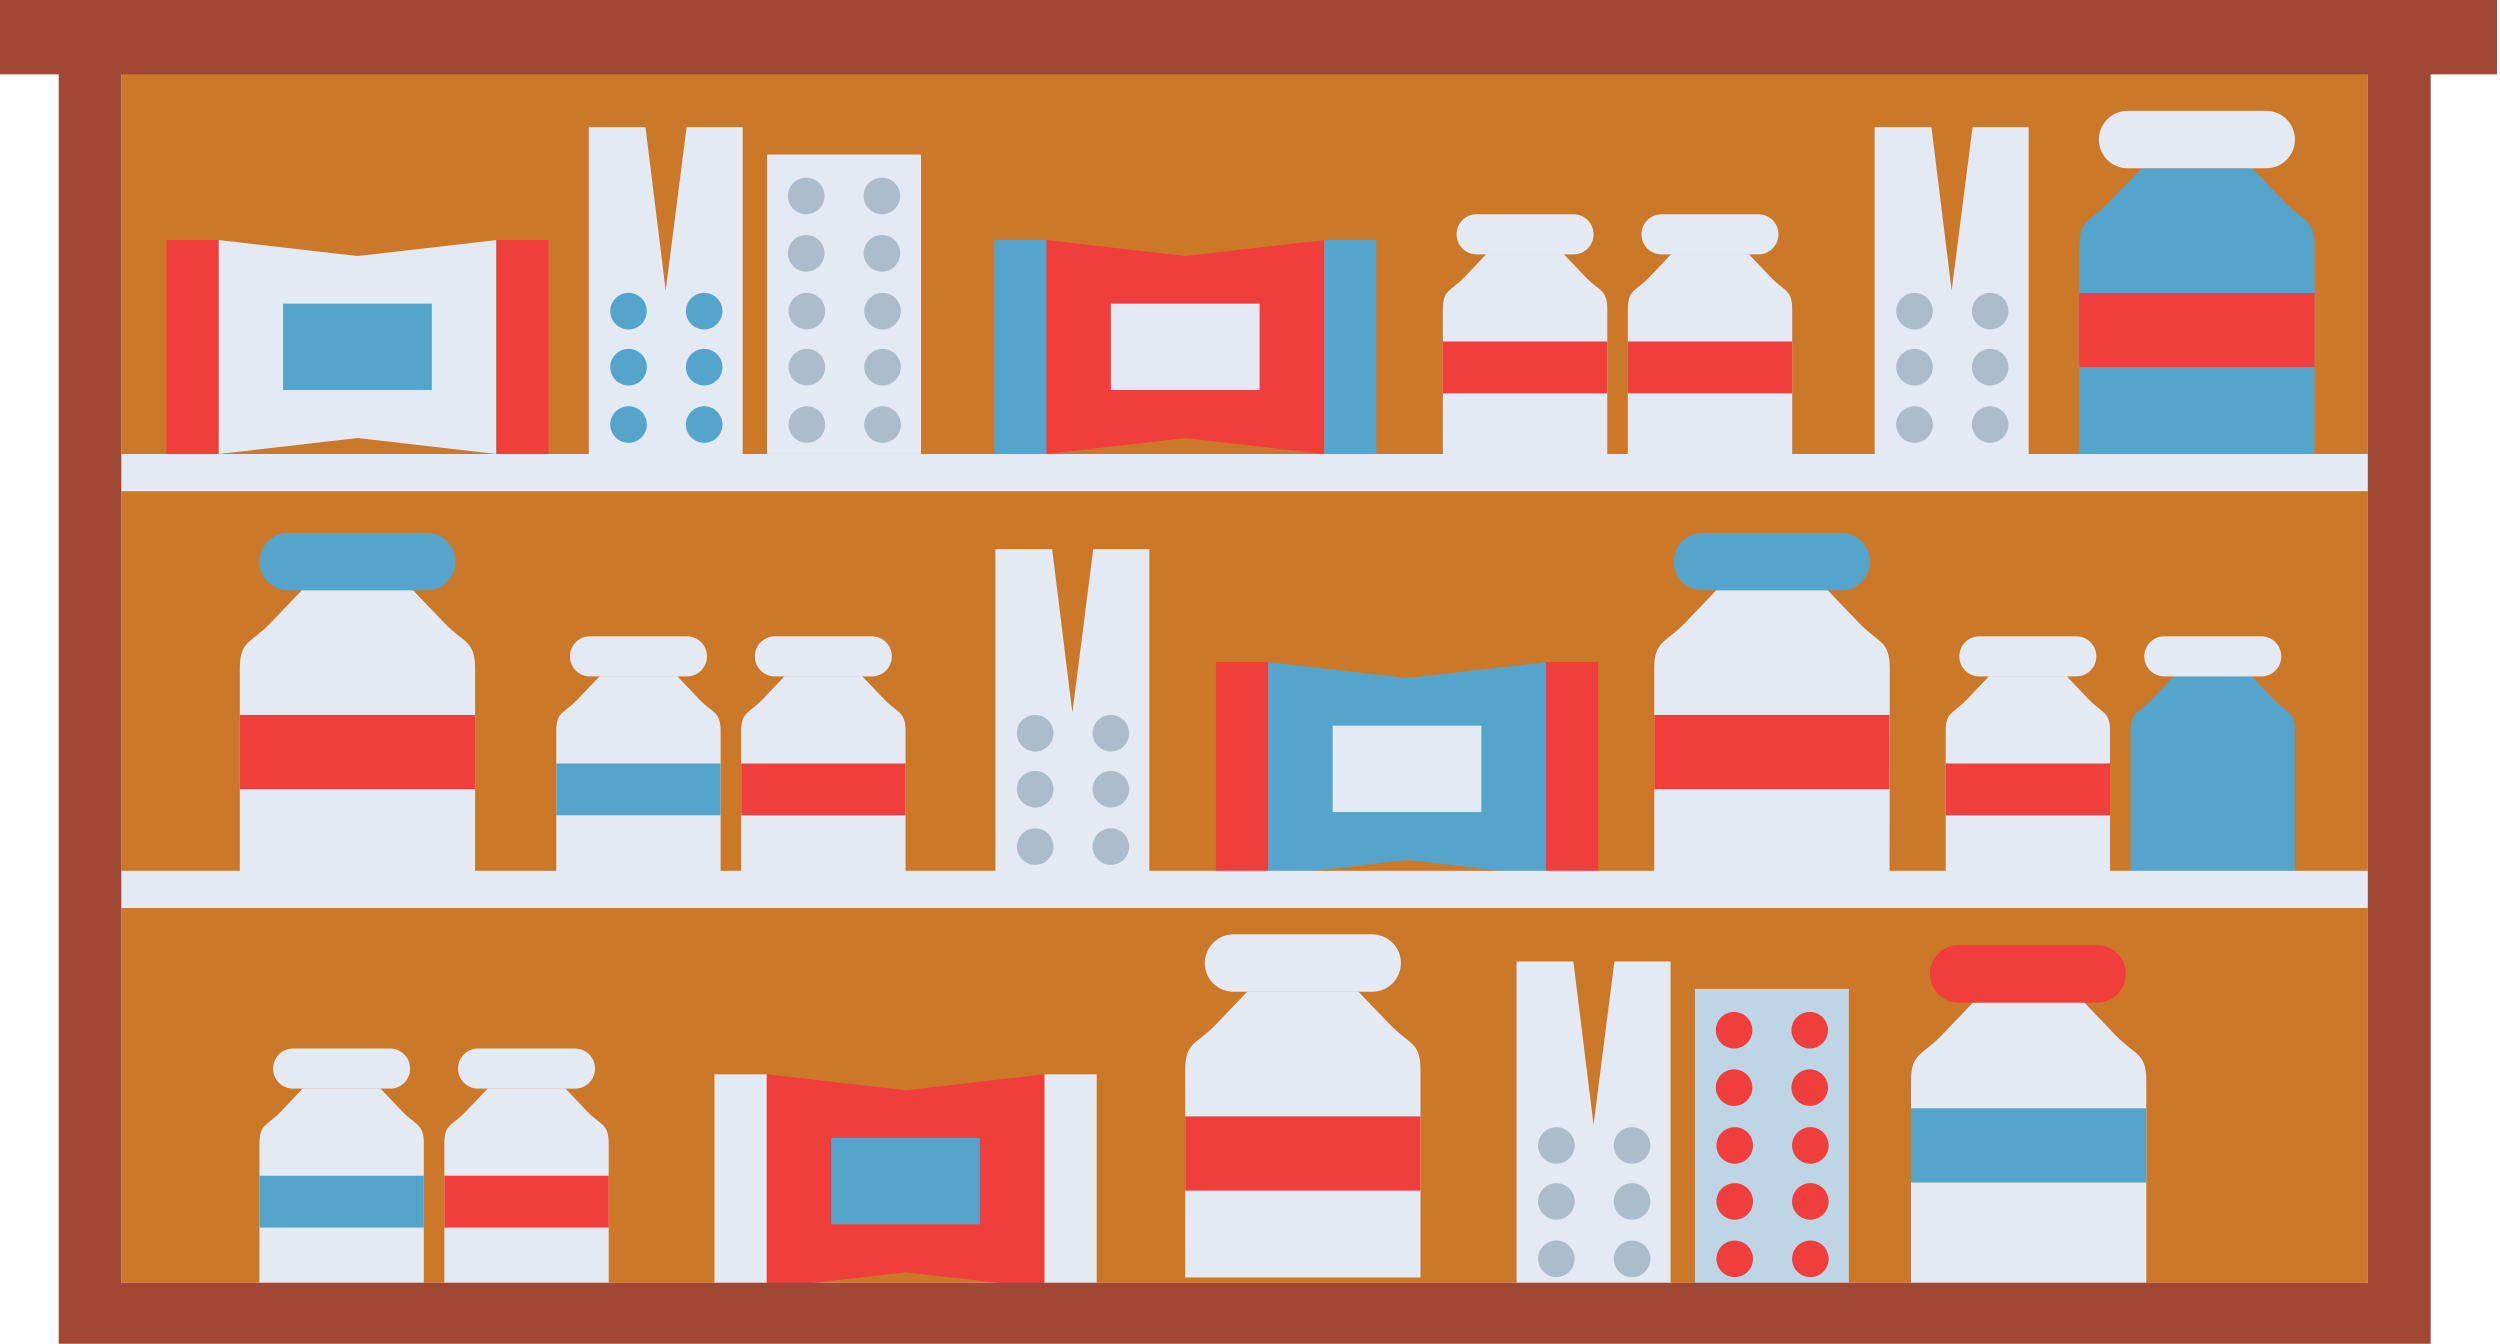 <svg width="543" height="292" viewBox="0 0 543 292" fill="none" xmlns="http://www.w3.org/2000/svg">
<path d="M514.29 12.8H26.35V278.61H514.29V12.8Z" fill="#CC7829"/>
<path d="M526.97 279.67H15.37V287.75H526.97V279.67Z" fill="#BED5E6"/>
<path d="M349.1 98.61H313.39V67.19C313.39 62.83 315.07 63.37 318.08 60.19L322.84 55.19H339.65L344.4 60.19C347.4 63.34 349.1 62.8 349.1 67.19V98.61Z" fill="#E3EAF3"/>
<path d="M341.78 46.54H320.71C318.313 46.54 316.37 48.483 316.37 50.88V50.91C316.37 53.307 318.313 55.25 320.71 55.25H341.78C344.177 55.25 346.12 53.307 346.12 50.91V50.88C346.12 48.483 344.177 46.54 341.78 46.54Z" fill="#E3EAF3"/>
<path d="M349.09 74.17H313.39V85.43H349.09V74.17Z" fill="#EF3E3B"/>
<path d="M389.26 98.61H353.56V67.19C353.56 62.83 355.24 63.37 358.25 60.19L363 55.19H379.82L384.57 60.19C387.57 63.34 389.26 62.8 389.26 67.19V98.61Z" fill="#E3EAF3"/>
<path d="M381.94 46.54H360.87C358.473 46.54 356.53 48.483 356.53 50.88V50.91C356.53 53.307 358.473 55.25 360.87 55.25H381.94C384.337 55.25 386.28 53.307 386.28 50.91V50.88C386.28 48.483 384.337 46.54 381.94 46.54Z" fill="#E3EAF3"/>
<path d="M389.26 74.17H353.56V85.43H389.26V74.17Z" fill="#EF3E3B"/>
<path d="M458.3 190.27H422.6V158.85C422.6 154.5 424.28 155.03 427.29 151.85L432.04 146.85H448.85L453.61 151.85C456.61 154.99 458.3 154.46 458.3 158.85V190.27Z" fill="#E3EAF3"/>
<path d="M450.98 138.21H429.91C427.513 138.21 425.57 140.153 425.57 142.55V142.58C425.57 144.977 427.513 146.92 429.91 146.92H450.98C453.377 146.92 455.32 144.977 455.32 142.58V142.55C455.32 140.153 453.377 138.21 450.98 138.21Z" fill="#E3EAF3"/>
<path d="M458.3 165.83H422.6V177.09H458.3V165.83Z" fill="#EF3E3B"/>
<path d="M498.47 190.27H462.76V158.85C462.76 154.5 464.44 155.03 467.45 151.85L472.21 146.85H489.02L493.77 151.85C496.77 154.99 498.47 154.46 498.47 158.85V190.27Z" fill="#54A4CC"/>
<path d="M491.15 138.21H470.08C467.683 138.21 465.74 140.153 465.74 142.55V142.58C465.74 144.977 467.683 146.92 470.08 146.92H491.15C493.547 146.92 495.49 144.977 495.49 142.58V142.55C495.49 140.153 493.547 138.21 491.15 138.21Z" fill="#E3EAF3"/>
<path d="M156.52 190.27H120.82V158.85C120.82 154.5 122.5 155.03 125.51 151.85L130.27 146.85H147.08L151.83 151.85C154.83 154.99 156.52 154.46 156.52 158.85V190.27Z" fill="#E3EAF3"/>
<path d="M149.21 138.21H128.14C125.743 138.21 123.8 140.153 123.8 142.55V142.58C123.8 144.977 125.743 146.92 128.14 146.92H149.21C151.607 146.92 153.55 144.977 153.55 142.58V142.55C153.55 140.153 151.607 138.21 149.21 138.21Z" fill="#E3EAF3"/>
<path d="M156.52 165.83H120.82V177.09H156.52V165.83Z" fill="#54A4CC"/>
<path d="M196.69 190.27H160.99V158.85C160.99 154.5 162.67 155.03 165.68 151.85L170.43 146.85H187.24L192 151.85C195 154.99 196.69 154.46 196.69 158.85V190.27Z" fill="#E3EAF3"/>
<path d="M189.37 138.21H168.3C165.903 138.21 163.96 140.153 163.96 142.55V142.58C163.96 144.977 165.903 146.92 168.3 146.92H189.37C191.767 146.92 193.71 144.977 193.71 142.58V142.55C193.71 140.153 191.767 138.21 189.37 138.21Z" fill="#E3EAF3"/>
<path d="M196.69 165.83H160.99V177.09H196.69V165.83Z" fill="#EF3E3B"/>
<path d="M92.05 279.81H56.35V248.39C56.35 244.04 58.03 244.57 61.04 241.39L65.79 236.39H82.6L87.36 241.39C90.36 244.53 92.05 244 92.05 248.39V279.81Z" fill="#E3EAF3"/>
<path d="M84.73 227.74H63.66C61.263 227.74 59.32 229.683 59.32 232.08V232.11C59.32 234.507 61.263 236.45 63.66 236.45H84.73C87.127 236.45 89.07 234.507 89.07 232.11V232.08C89.07 229.683 87.127 227.74 84.73 227.74Z" fill="#E3EAF3"/>
<path d="M92.05 255.37H56.35V266.63H92.05V255.37Z" fill="#54A4CC"/>
<path d="M132.21 279.81H96.51V248.39C96.51 244.04 98.19 244.57 101.2 241.39L105.96 236.39H122.77L127.52 241.39C130.52 244.53 132.21 244 132.21 248.39V279.81Z" fill="#E3EAF3"/>
<path d="M124.9 227.74H103.83C101.433 227.74 99.49 229.683 99.49 232.08V232.11C99.49 234.507 101.433 236.45 103.83 236.45H124.9C127.297 236.45 129.24 234.507 129.24 232.11V232.08C129.24 229.683 127.297 227.74 124.9 227.74Z" fill="#E3EAF3"/>
<path d="M132.21 255.37H96.51V266.63H132.21V255.37Z" fill="#EF3E3B"/>
<path d="M502.72 98.61H451.62V53.68C451.62 47.45 454.03 48.22 458.34 43.68L465.14 36.57H489.21L496.01 43.68C500.32 48.19 502.72 47.42 502.72 53.68V98.61Z" fill="#54A4CC"/>
<path d="M492.24 24.08H462.1C458.665 24.08 455.88 26.865 455.88 30.3V30.33C455.88 33.765 458.665 36.55 462.1 36.55H492.24C495.675 36.55 498.46 33.765 498.46 30.33V30.3C498.46 26.865 495.675 24.08 492.24 24.08Z" fill="#E3EAF3"/>
<path d="M502.72 63.63H451.62V79.75H502.72V63.63Z" fill="#EF3E3B"/>
<path d="M103.19 190.27H52.09V145.27C52.09 139.04 54.49 139.81 58.8 135.27L65.61 128.16H89.67L96.47 135.27C100.78 139.78 103.19 139.01 103.19 145.27V190.27Z" fill="#E3EAF3"/>
<path d="M92.71 115.75H62.57C59.135 115.75 56.35 118.535 56.35 121.97V122C56.35 125.435 59.135 128.22 62.57 128.22H92.71C96.145 128.22 98.93 125.435 98.93 122V121.97C98.93 118.535 96.145 115.75 92.71 115.75Z" fill="#54A4CC"/>
<path d="M103.19 155.29H52.09V171.41H103.19V155.29Z" fill="#EF3E3B"/>
<path d="M410.41 190.27H359.3V145.27C359.3 139.04 361.71 139.81 366.02 135.27L372.82 128.16H396.94L403.74 135.27C408.05 139.78 410.46 139.01 410.46 145.27L410.41 190.27Z" fill="#E3EAF3"/>
<path d="M399.92 115.75H369.78C366.345 115.75 363.56 118.535 363.56 121.97V122C363.56 125.435 366.345 128.22 369.78 128.22H399.92C403.355 128.22 406.14 125.435 406.14 122V121.97C406.14 118.535 403.355 115.75 399.92 115.75Z" fill="#54A4CC"/>
<path d="M410.4 155.29H359.3V171.41H410.4V155.29Z" fill="#EF3E3B"/>
<path d="M308.53 277.46H257.43V232.46C257.43 226.22 259.83 226.99 264.14 222.46L270.95 215.35H295.01L301.82 222.46C306.13 226.96 308.53 226.19 308.53 232.46V277.46Z" fill="#E3EAF3"/>
<path d="M298.05 202.94H267.91C264.475 202.94 261.69 205.725 261.69 209.16V209.19C261.69 212.625 264.475 215.41 267.91 215.41H298.05C301.485 215.41 304.27 212.625 304.27 209.19V209.16C304.27 205.725 301.485 202.94 298.05 202.94Z" fill="#E3EAF3"/>
<path d="M308.53 242.48H257.43V258.6H308.53V242.48Z" fill="#EF3E3B"/>
<path d="M466.17 279.81H415.07V234.81C415.07 228.58 417.48 229.34 421.78 224.81L428.59 217.7H452.65L459.46 224.81C463.77 229.31 466.17 228.55 466.17 234.81V279.81Z" fill="#E3EAF3"/>
<path d="M455.52 205.29H425.38C421.945 205.29 419.16 208.075 419.16 211.51V211.54C419.16 214.975 421.945 217.76 425.38 217.76H455.52C458.955 217.76 461.74 214.975 461.74 211.54V211.51C461.74 208.075 458.955 205.29 455.52 205.29Z" fill="#EF3E3B"/>
<path d="M466.17 240.72H415.07V256.84H466.17V240.72Z" fill="#54A4CC"/>
<path d="M440.62 98.61H407.18V27.62H419.51L423.9 63.12L428.44 27.62H440.62V98.61Z" fill="#E3EAF3"/>
<path d="M415.83 71.55C418.023 71.55 419.8 69.773 419.8 67.58C419.8 65.387 418.023 63.61 415.83 63.61C413.637 63.61 411.86 65.387 411.86 67.58C411.86 69.773 413.637 71.55 415.83 71.55Z" fill="#ABBCCA"/>
<path d="M415.83 83.72C418.023 83.72 419.8 81.943 419.8 79.75C419.8 77.557 418.023 75.78 415.83 75.78C413.637 75.78 411.86 77.557 411.86 79.75C411.86 81.943 413.637 83.72 415.83 83.72Z" fill="#ABBCCA"/>
<path d="M415.83 96.18C418.023 96.18 419.8 94.403 419.8 92.21C419.8 90.017 418.023 88.24 415.83 88.24C413.637 88.24 411.86 90.017 411.86 92.21C411.86 94.403 413.637 96.18 415.83 96.18Z" fill="#ABBCCA"/>
<path d="M432.26 71.55C434.453 71.55 436.23 69.773 436.23 67.58C436.23 65.387 434.453 63.61 432.26 63.61C430.067 63.61 428.29 65.387 428.29 67.58C428.29 69.773 430.067 71.55 432.26 71.55Z" fill="#ABBCCA"/>
<path d="M432.26 83.72C434.453 83.72 436.23 81.943 436.23 79.75C436.23 77.557 434.453 75.78 432.26 75.78C430.067 75.78 428.29 77.557 428.29 79.75C428.29 81.943 430.067 83.72 432.26 83.72Z" fill="#ABBCCA"/>
<path d="M432.26 96.18C434.453 96.18 436.23 94.403 436.23 92.21C436.23 90.017 434.453 88.24 432.26 88.24C430.067 88.24 428.29 90.017 428.29 92.21C428.29 94.403 430.067 96.18 432.26 96.18Z" fill="#ABBCCA"/>
<path d="M249.64 190.27H216.2V119.29H228.53L232.92 154.78L237.45 119.29H249.64V190.27Z" fill="#E3EAF3"/>
<path d="M224.84 163.22C227.033 163.22 228.81 161.443 228.81 159.25C228.81 157.057 227.033 155.28 224.84 155.28C222.647 155.28 220.87 157.057 220.87 159.25C220.87 161.443 222.647 163.22 224.84 163.22Z" fill="#ABBCCA"/>
<path d="M224.84 175.38C227.033 175.38 228.81 173.603 228.81 171.41C228.81 169.217 227.033 167.44 224.84 167.44C222.647 167.44 220.87 169.217 220.87 171.41C220.87 173.603 222.647 175.38 224.84 175.38Z" fill="#ABBCCA"/>
<path d="M224.84 187.85C227.033 187.85 228.81 186.073 228.81 183.88C228.81 181.687 227.033 179.91 224.84 179.91C222.647 179.91 220.87 181.687 220.87 183.88C220.87 186.073 222.647 187.85 224.84 187.85Z" fill="#ABBCCA"/>
<path d="M241.28 163.22C243.473 163.22 245.25 161.443 245.25 159.25C245.25 157.057 243.473 155.28 241.28 155.28C239.087 155.28 237.31 157.057 237.31 159.25C237.31 161.443 239.087 163.22 241.28 163.22Z" fill="#ABBCCA"/>
<path d="M241.28 175.38C243.473 175.38 245.25 173.603 245.25 171.41C245.25 169.217 243.473 167.44 241.28 167.44C239.087 167.44 237.31 169.217 237.31 171.41C237.31 173.603 239.087 175.38 241.28 175.38Z" fill="#ABBCCA"/>
<path d="M241.28 187.85C243.473 187.85 245.25 186.073 245.25 183.88C245.25 181.687 243.473 179.91 241.28 179.91C239.087 179.91 237.31 181.687 237.31 183.88C237.31 186.073 239.087 187.85 241.28 187.85Z" fill="#ABBCCA"/>
<path d="M362.84 279.81H329.4V208.83H341.73L346.12 244.32L350.65 208.83H362.84V279.81Z" fill="#E3EAF3"/>
<path d="M338.04 252.76C340.233 252.76 342.01 250.983 342.01 248.79C342.01 246.597 340.233 244.82 338.04 244.82C335.847 244.82 334.07 246.597 334.07 248.79C334.07 250.983 335.847 252.76 338.04 252.76Z" fill="#ABBCCA"/>
<path d="M338.04 264.92C340.233 264.92 342.01 263.143 342.01 260.95C342.01 258.757 340.233 256.98 338.04 256.98C335.847 256.98 334.07 258.757 334.07 260.95C334.07 263.143 335.847 264.92 338.04 264.92Z" fill="#ABBCCA"/>
<path d="M338.04 277.39C340.233 277.39 342.01 275.613 342.01 273.42C342.01 271.227 340.233 269.45 338.04 269.45C335.847 269.45 334.07 271.227 334.07 273.42C334.07 275.613 335.847 277.39 338.04 277.39Z" fill="#ABBCCA"/>
<path d="M354.48 252.76C356.673 252.76 358.45 250.983 358.45 248.79C358.45 246.597 356.673 244.82 354.48 244.82C352.287 244.82 350.51 246.597 350.51 248.79C350.51 250.983 352.287 252.76 354.48 252.76Z" fill="#ABBCCA"/>
<path d="M354.48 264.92C356.673 264.92 358.45 263.143 358.45 260.95C358.45 258.757 356.673 256.98 354.48 256.98C352.287 256.98 350.51 258.757 350.51 260.95C350.51 263.143 352.287 264.92 354.48 264.92Z" fill="#ABBCCA"/>
<path d="M354.48 277.39C356.673 277.39 358.45 275.613 358.45 273.42C358.45 271.227 356.673 269.45 354.48 269.45C352.287 269.45 350.51 271.227 350.51 273.42C350.51 275.613 352.287 277.39 354.48 277.39Z" fill="#ABBCCA"/>
<path d="M401.58 214.78H368.14V279.81H401.58V214.78Z" fill="#BED5E6"/>
<path d="M376.78 252.76C378.973 252.76 380.75 250.983 380.75 248.79C380.75 246.597 378.973 244.82 376.78 244.82C374.587 244.82 372.81 246.597 372.81 248.79C372.81 250.983 374.587 252.76 376.78 252.76Z" fill="#EF3E3B"/>
<path d="M376.78 264.92C378.973 264.92 380.75 263.143 380.75 260.95C380.75 258.757 378.973 256.98 376.78 256.98C374.587 256.98 372.81 258.757 372.81 260.95C372.81 263.143 374.587 264.92 376.78 264.92Z" fill="#EF3E3B"/>
<path d="M376.78 277.39C378.973 277.39 380.75 275.613 380.75 273.42C380.75 271.227 378.973 269.45 376.78 269.45C374.587 269.45 372.81 271.227 372.81 273.42C372.81 275.613 374.587 277.39 376.78 277.39Z" fill="#EF3E3B"/>
<path d="M393.21 252.76C395.403 252.76 397.18 250.983 397.18 248.79C397.18 246.597 395.403 244.82 393.21 244.82C391.017 244.82 389.24 246.597 389.24 248.79C389.24 250.983 391.017 252.76 393.21 252.76Z" fill="#EF3E3B"/>
<path d="M393.21 264.92C395.403 264.92 397.18 263.143 397.18 260.95C397.18 258.757 395.403 256.98 393.21 256.98C391.017 256.98 389.24 258.757 389.24 260.95C389.24 263.143 391.017 264.92 393.21 264.92Z" fill="#EF3E3B"/>
<path d="M393.21 277.39C395.403 277.39 397.18 275.613 397.18 273.42C397.18 271.227 395.403 269.45 393.21 269.45C391.017 269.45 389.24 271.227 389.24 273.42C389.24 275.613 391.017 277.39 393.21 277.39Z" fill="#EF3E3B"/>
<path d="M376.64 227.73C378.833 227.73 380.61 225.953 380.61 223.76C380.61 221.567 378.833 219.79 376.64 219.79C374.447 219.79 372.67 221.567 372.67 223.76C372.67 225.953 374.447 227.73 376.64 227.73Z" fill="#EF3E3B"/>
<path d="M376.64 240.2C378.833 240.2 380.61 238.423 380.61 236.23C380.61 234.037 378.833 232.26 376.64 232.26C374.447 232.26 372.67 234.037 372.67 236.23C372.67 238.423 374.447 240.2 376.64 240.2Z" fill="#EF3E3B"/>
<path d="M393.07 227.73C395.263 227.73 397.04 225.953 397.04 223.76C397.04 221.567 395.263 219.79 393.07 219.79C390.877 219.79 389.1 221.567 389.1 223.76C389.1 225.953 390.877 227.73 393.07 227.73Z" fill="#EF3E3B"/>
<path d="M393.07 240.2C395.263 240.2 397.04 238.423 397.04 236.23C397.04 234.037 395.263 232.26 393.07 232.26C390.877 232.26 389.1 234.037 389.1 236.23C389.1 238.423 390.877 240.2 393.07 240.2Z" fill="#EF3E3B"/>
<path d="M161.31 98.61H127.88V27.62H140.2L144.59 63.12L149.13 27.62H161.31V98.61Z" fill="#E3EAF3"/>
<path d="M136.52 71.55C138.713 71.55 140.49 69.773 140.49 67.58C140.49 65.387 138.713 63.61 136.52 63.61C134.327 63.61 132.55 65.387 132.55 67.58C132.55 69.773 134.327 71.55 136.52 71.55Z" fill="#54A4CC"/>
<path d="M136.52 83.72C138.713 83.72 140.49 81.943 140.49 79.75C140.49 77.557 138.713 75.78 136.52 75.78C134.327 75.78 132.55 77.557 132.55 79.75C132.55 81.943 134.327 83.72 136.52 83.72Z" fill="#54A4CC"/>
<path d="M136.52 96.18C138.713 96.18 140.49 94.403 140.49 92.21C140.49 90.017 138.713 88.24 136.52 88.24C134.327 88.24 132.55 90.017 132.55 92.21C132.55 94.403 134.327 96.18 136.52 96.18Z" fill="#54A4CC"/>
<path d="M152.95 71.55C155.143 71.55 156.92 69.773 156.92 67.58C156.92 65.387 155.143 63.61 152.95 63.61C150.757 63.61 148.98 65.387 148.98 67.58C148.98 69.773 150.757 71.55 152.95 71.55Z" fill="#54A4CC"/>
<path d="M152.95 83.72C155.143 83.72 156.92 81.943 156.92 79.75C156.92 77.557 155.143 75.78 152.95 75.78C150.757 75.78 148.98 77.557 148.98 79.75C148.98 81.943 150.757 83.72 152.95 83.72Z" fill="#54A4CC"/>
<path d="M152.95 96.18C155.143 96.18 156.92 94.403 156.92 92.21C156.92 90.017 155.143 88.24 152.95 88.24C150.757 88.24 148.98 90.017 148.98 92.21C148.98 94.403 150.757 96.18 152.95 96.18Z" fill="#54A4CC"/>
<path d="M200.05 33.57H166.61V98.6H200.05V33.57Z" fill="#E3EAF3"/>
<path d="M175.25 71.55C177.443 71.55 179.22 69.773 179.22 67.58C179.22 65.387 177.443 63.61 175.25 63.61C173.057 63.61 171.28 65.387 171.28 67.58C171.28 69.773 173.057 71.55 175.25 71.55Z" fill="#ABBCCA"/>
<path d="M175.25 83.72C177.443 83.72 179.22 81.943 179.22 79.75C179.22 77.557 177.443 75.78 175.25 75.78C173.057 75.78 171.28 77.557 171.28 79.75C171.28 81.943 173.057 83.72 175.25 83.72Z" fill="#ABBCCA"/>
<path d="M175.25 96.18C177.443 96.18 179.22 94.403 179.22 92.21C179.22 90.017 177.443 88.24 175.25 88.24C173.057 88.24 171.28 90.017 171.28 92.21C171.28 94.403 173.057 96.18 175.25 96.18Z" fill="#ABBCCA"/>
<path d="M191.69 71.55C193.883 71.55 195.66 69.773 195.66 67.58C195.66 65.387 193.883 63.61 191.69 63.61C189.497 63.61 187.72 65.387 187.72 67.58C187.72 69.773 189.497 71.55 191.69 71.55Z" fill="#ABBCCA"/>
<path d="M191.69 83.72C193.883 83.72 195.66 81.943 195.66 79.75C195.66 77.557 193.883 75.78 191.69 75.78C189.497 75.78 187.72 77.557 187.72 79.75C187.72 81.943 189.497 83.72 191.69 83.72Z" fill="#ABBCCA"/>
<path d="M191.69 96.18C193.883 96.18 195.66 94.403 195.66 92.21C195.66 90.017 193.883 88.24 191.69 88.24C189.497 88.24 187.72 90.017 187.72 92.21C187.72 94.403 189.497 96.18 191.69 96.18Z" fill="#ABBCCA"/>
<path d="M175.11 46.53C177.303 46.53 179.08 44.753 179.08 42.56C179.08 40.367 177.303 38.59 175.11 38.59C172.917 38.59 171.14 40.367 171.14 42.56C171.14 44.753 172.917 46.53 175.11 46.53Z" fill="#ABBCCA"/>
<path d="M175.11 58.99C177.303 58.99 179.08 57.213 179.08 55.02C179.08 52.827 177.303 51.05 175.11 51.05C172.917 51.05 171.14 52.827 171.14 55.02C171.14 57.213 172.917 58.99 175.11 58.99Z" fill="#ABBCCA"/>
<path d="M191.55 46.53C193.743 46.53 195.52 44.753 195.52 42.56C195.52 40.367 193.743 38.59 191.55 38.59C189.357 38.59 187.58 40.367 187.58 42.56C187.58 44.753 189.357 46.53 191.55 46.53Z" fill="#ABBCCA"/>
<path d="M191.55 58.99C193.743 58.99 195.52 57.213 195.52 55.02C195.52 52.827 193.743 51.05 191.55 51.05C189.357 51.05 187.58 52.827 187.58 55.02C187.58 57.213 189.357 58.99 191.55 58.99Z" fill="#ABBCCA"/>
<path d="M335.78 190.27L305.6 186.8L275.42 190.27V143.8L305.6 147.27L335.78 143.8V190.27Z" fill="#54A4CC"/>
<path d="M275.42 143.8H264.09V190.27H275.42V143.8Z" fill="#EF3E3B"/>
<path d="M347.11 143.8H335.78V190.27H347.11V143.8Z" fill="#EF3E3B"/>
<path d="M321.75 157.62H289.45V176.38H321.75V157.62Z" fill="#E3EAF3"/>
<path d="M287.61 98.61L257.43 95.14L227.25 98.61V52.14L257.43 55.61L287.61 52.14V98.61Z" fill="#EF3E3B"/>
<path d="M227.25 52.14H215.92V98.61H227.25V52.14Z" fill="#54A4CC"/>
<path d="M298.94 52.14H287.61V98.61H298.94V52.14Z" fill="#54A4CC"/>
<path d="M273.58 65.95H241.28V84.71H273.58V65.95Z" fill="#E3EAF3"/>
<path d="M107.82 98.61L77.64 95.14L47.46 98.61V52.14L77.64 55.61L107.82 52.14V98.61Z" fill="#E3EAF3"/>
<path d="M47.46 52.14H36.13V98.61H47.46V52.14Z" fill="#EF3E3B"/>
<path d="M119.15 52.14H107.82V98.61H119.15V52.14Z" fill="#EF3E3B"/>
<path d="M93.79 65.95H61.49V84.71H93.79V65.95Z" fill="#54A4CC"/>
<path d="M226.87 279.81L196.69 276.34L166.51 279.81V233.34L196.69 236.81L226.87 233.34V279.81Z" fill="#EF3E3B"/>
<path d="M166.51 233.34H155.18V279.81H166.51V233.34Z" fill="#E3EAF3"/>
<path d="M238.2 233.34H226.87V279.81H238.2V233.34Z" fill="#E3EAF3"/>
<path d="M212.84 247.15H180.54V265.91H212.84V247.15Z" fill="#54A4CC"/>
<path d="M542.35 0H0V16.15H542.35V0Z" fill="#A04833"/>
<path d="M526.97 189.14H15.37V197.22H526.97V189.14Z" fill="#E3EAF3"/>
<path d="M526.97 98.61H15.37V106.69H526.97V98.61Z" fill="#E3EAF3"/>
<path d="M12.75 8.07V291.86H527.94V8.07H12.75ZM514.29 278.61H26.35V12.8H514.29V278.61Z" fill="#A04833"/>
</svg>
